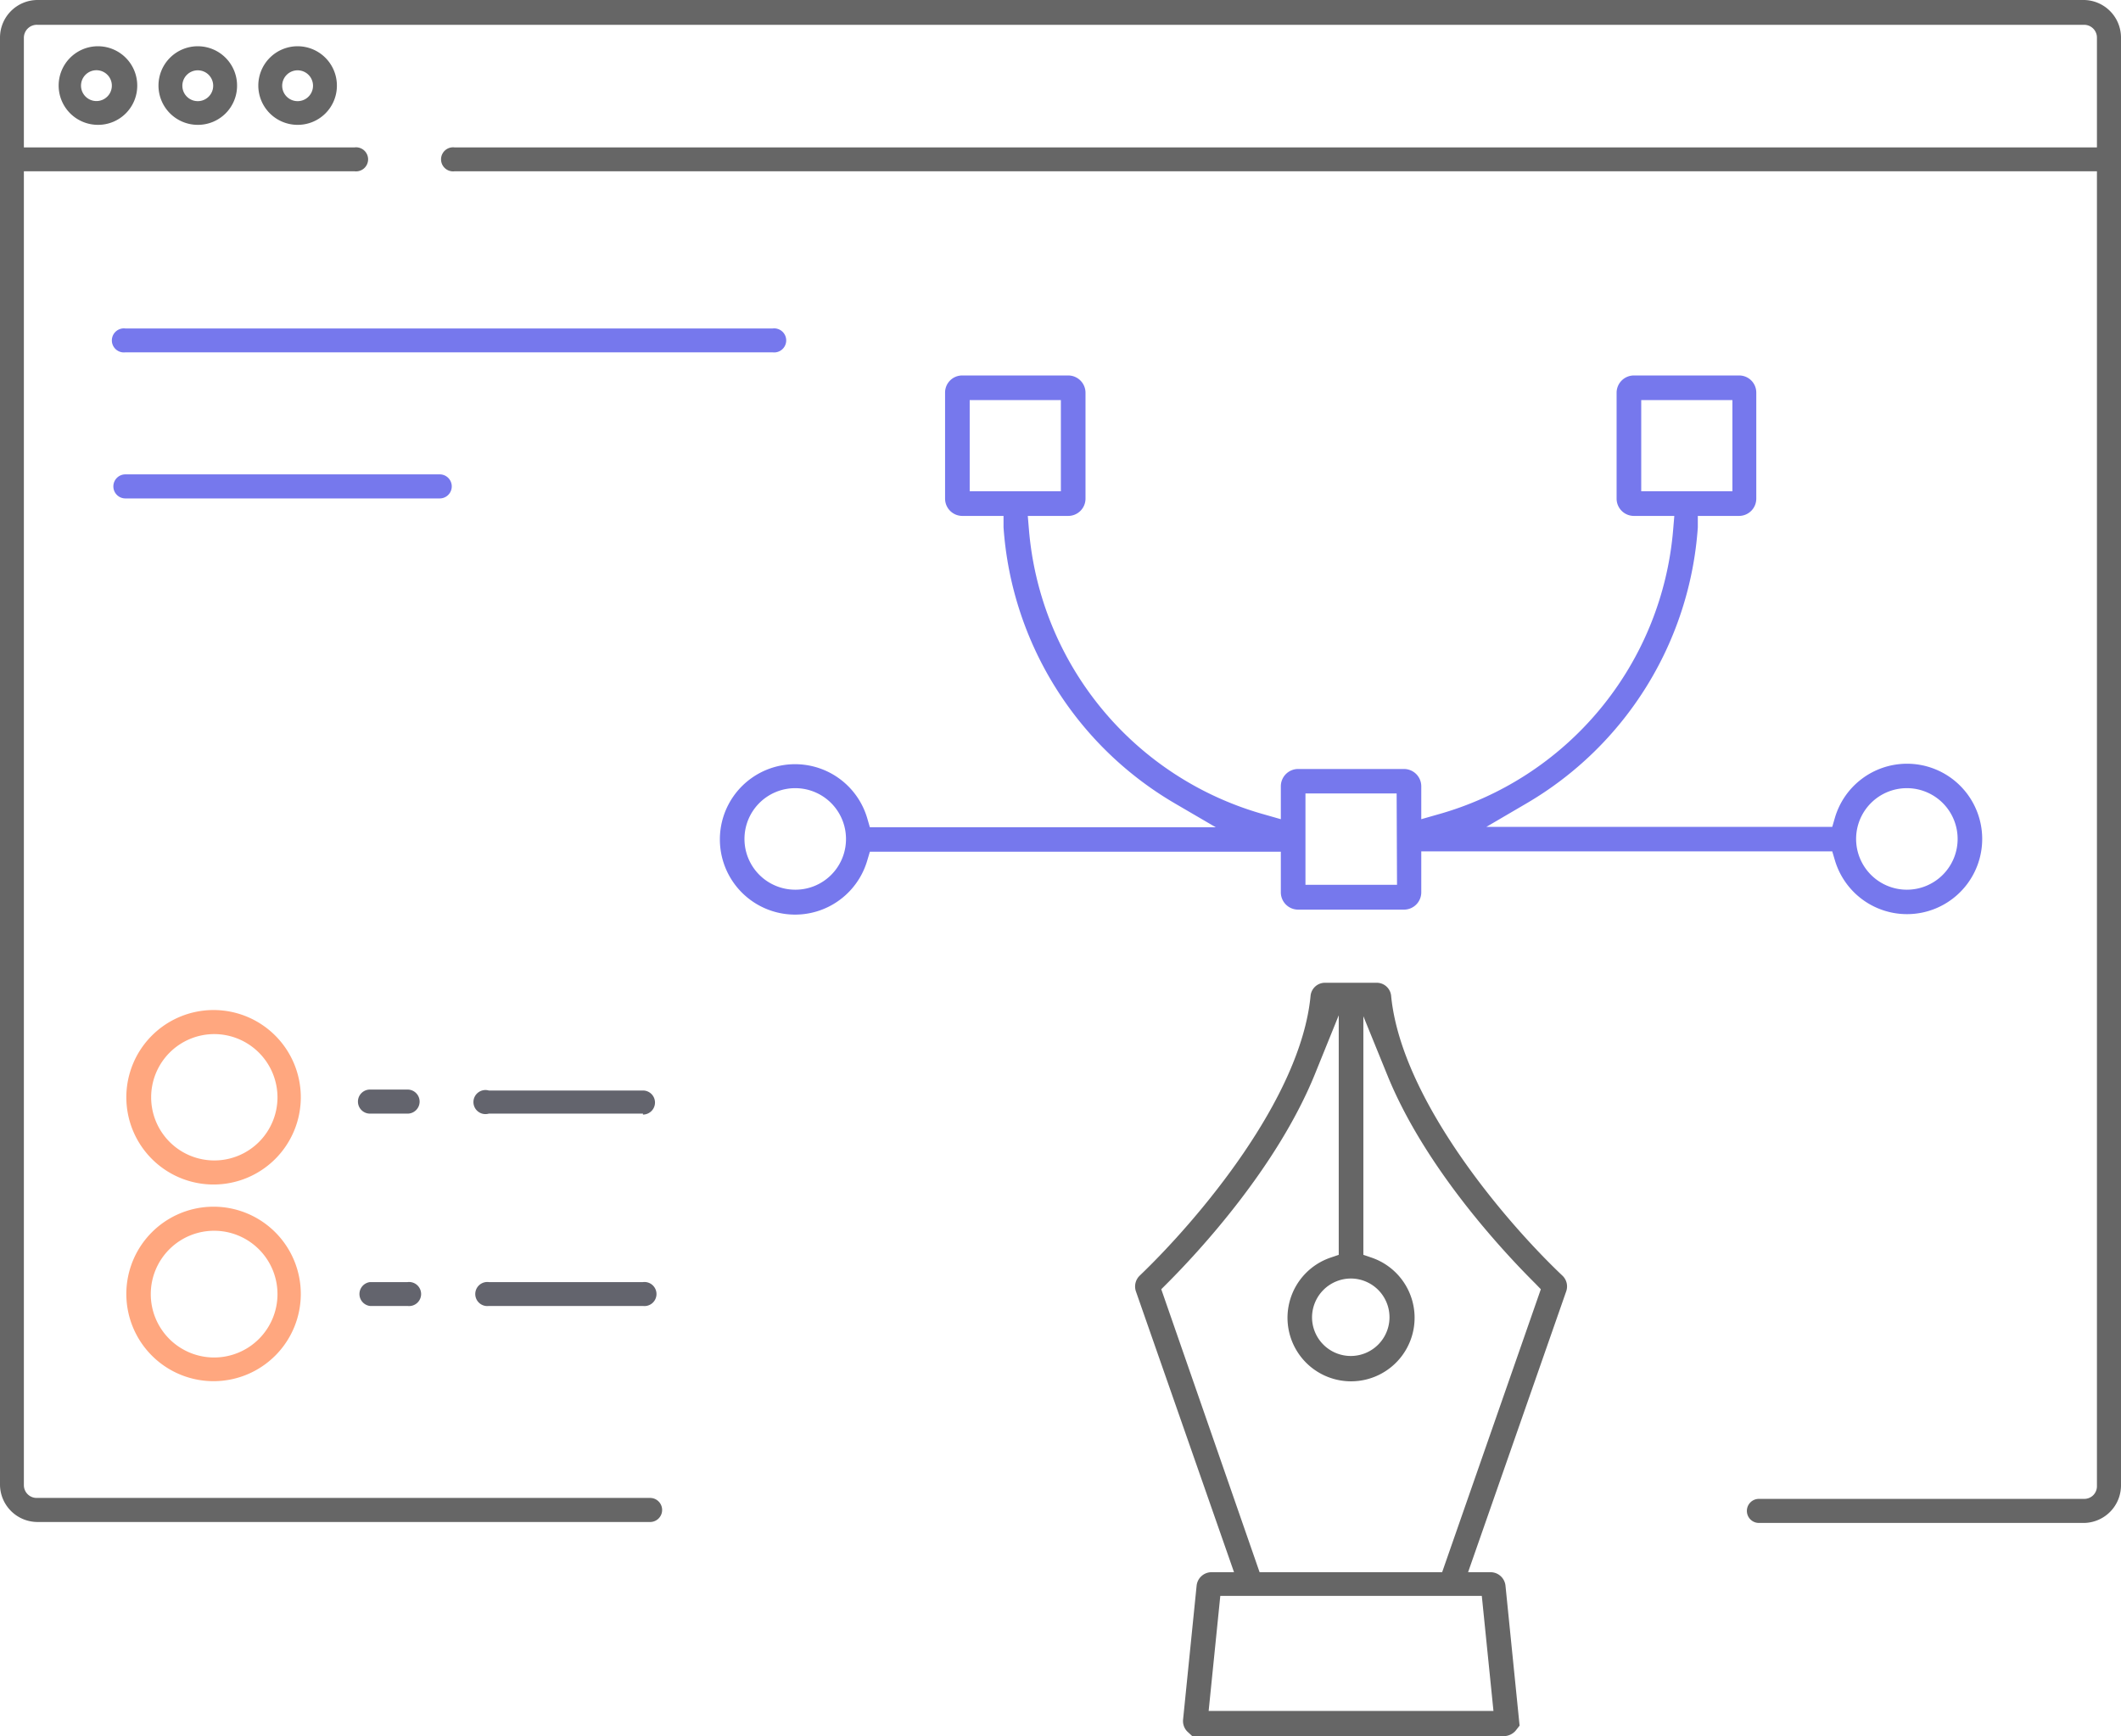 <svg xmlns="http://www.w3.org/2000/svg" viewBox="0 0 112.82 92.34"><g id="Layer_2" data-name="Layer 2"><g id="Layer_1-2" data-name="Layer 1"><path d="M110.87,81H93.56a.64.64,0,0,1,0-1.28h17.31a.67.67,0,0,0,.67-.67V2a.68.68,0,0,0-.67-.68H2A.69.69,0,0,0,1.27,2V79a.68.68,0,0,0,.68.67H34.58a.64.64,0,0,1,0,1.28H2A2,2,0,0,1,0,79V2A2,2,0,0,1,2,0H110.87a2,2,0,0,1,1.95,2V79A2,2,0,0,1,110.87,81Z" fill="#666"/><path d="M112.18,9.11h-88a.64.64,0,1,1,0-1.27h88a.64.64,0,1,1,0,1.27Z" fill="#666"/><path d="M18.86,9.11H.64a.64.64,0,1,1,0-1.27H18.86a.64.64,0,1,1,0,1.27Z" fill="#666"/><path d="M5.22,6.64A2.09,2.09,0,1,1,7.3,4.55,2.08,2.08,0,0,1,5.22,6.64Zm0-2.9a.82.82,0,1,0,0,1.63.82.82,0,0,0,0-1.63Z" fill="#666"/><path d="M10.52,6.64a2.09,2.09,0,1,1,2.09-2.09A2.08,2.08,0,0,1,10.52,6.64Zm0-2.9a.82.82,0,1,0,.82.81A.82.82,0,0,0,10.52,3.74Z" fill="#666"/><path d="M15.83,6.64a2.09,2.09,0,1,1,2.09-2.09A2.08,2.08,0,0,1,15.83,6.64Zm0-2.9a.82.82,0,1,0,.82.81A.82.82,0,0,0,15.83,3.74Z" fill="#666"/><path d="M41.1,18.74H6.67a.64.64,0,1,1,0-1.27H41.1a.64.64,0,1,1,0,1.27Z" fill="#7678ed"/><path d="M23.39,26.51H6.67a.64.64,0,1,1,0-1.28H23.39a.64.64,0,0,1,0,1.28Z" fill="#7678ed"/><path d="M80.08,84.34a.8.8,0,0,0-.81-.72H78.09l5.22-14.94a.79.79,0,0,0-.21-.84C80,64.9,74.55,58.45,74,53a.77.77,0,0,0-.79-.73H70.5a.77.77,0,0,0-.79.71c-.53,5.47-6,11.91-9.08,14.86a.8.8,0,0,0-.21.84l5.22,14.94H64.46a.8.8,0,0,0-.81.72l-.72,7.12a.8.8,0,0,0,.21.62l.28.26H80a.85.85,0,0,0,.61-.28l.22-.28ZM61.77,68.57l.3-.3c1.69-1.69,5.84-6.16,7.86-11.11L71.21,54V66.74l-.44.15a3.38,3.38,0,1,0,2.19,0l-.44-.15V54.05l1.27,3.12c2,4.94,6.18,9.41,7.88,11.1l.29.3L76.71,83.62H67ZM71.86,68a2.06,2.06,0,1,1-2.07,2.06A2.07,2.07,0,0,1,71.86,68ZM64.29,91l.62-6.12H78.82L79.44,91Z" fill="#666"/><path d="M101.42,40.62A4,4,0,0,0,97.6,43.5l-.14.48H79.06l2.12-1.24a18.48,18.48,0,0,0,9.13-14.69l0-.61h2.19a.92.92,0,0,0,.92-.92V20.89a.91.91,0,0,0-.92-.92H86.91a.92.92,0,0,0-.92.92v5.63a.92.92,0,0,0,.92.92h2.15l-.06.71A17.2,17.2,0,0,1,76.44,43.33l-.84.24V41.81a.92.92,0,0,0-.92-.91H69.05a.92.92,0,0,0-.92.91v1.76l-.84-.24A17.2,17.2,0,0,1,54.73,28.15l-.06-.71h2.15a.92.92,0,0,0,.92-.92V20.89a.92.92,0,0,0-.92-.92H51.19a.91.91,0,0,0-.92.92v5.63a.92.92,0,0,0,.92.92h2.19l0,.61a18.48,18.48,0,0,0,9.13,14.69L64.67,44H46.27l-.14-.48a4,4,0,1,0,0,2.25l.14-.47H68.13v2.17a.92.92,0,0,0,.92.91h5.63a.92.92,0,0,0,.92-.91V45.28H97.46l.14.47a4,4,0,1,0,3.82-5.13ZM87.3,26.13V21.28h4.85v4.85Zm-35.72,0V21.28h4.85v4.85ZM42.31,47.32A2.7,2.7,0,1,1,45,44.63,2.69,2.69,0,0,1,42.31,47.32Zm32-.26H69.44V42.2h4.85Zm27.13.26a2.7,2.7,0,1,1,2.69-2.69A2.7,2.7,0,0,1,101.42,47.32Z" fill="#7678ed"/><path d="M34.2,59.23H26A.64.64,0,1,1,26,58H34.2a.64.64,0,1,1,0,1.28Z" fill="#63646d"/><path d="M21.68,59.23h-2a.64.64,0,0,1,0-1.28h2a.64.64,0,0,1,0,1.28Z" fill="#63646d"/><path d="M34.2,69.46H26a.64.64,0,1,1,0-1.27H34.2a.64.64,0,1,1,0,1.27Z" fill="#63646d"/><path d="M21.68,69.46h-2a.64.64,0,0,1,0-1.27h2a.64.64,0,1,1,0,1.27Z" fill="#63646d"/><path d="M11.4,63A4.64,4.64,0,1,1,16,58.39,4.64,4.64,0,0,1,11.4,63Zm0-8a3.36,3.36,0,1,0,3.36,3.36A3.37,3.37,0,0,0,11.4,55Z" fill="#ff5100" opacity="0.5"/><path d="M11.4,73.46A4.64,4.64,0,1,1,16,68.83,4.64,4.64,0,0,1,11.4,73.46Zm0-8a3.37,3.37,0,1,0,3.36,3.37A3.37,3.37,0,0,0,11.4,65.46Z" fill="#ff5100" opacity="0.5"/></g></g></svg>